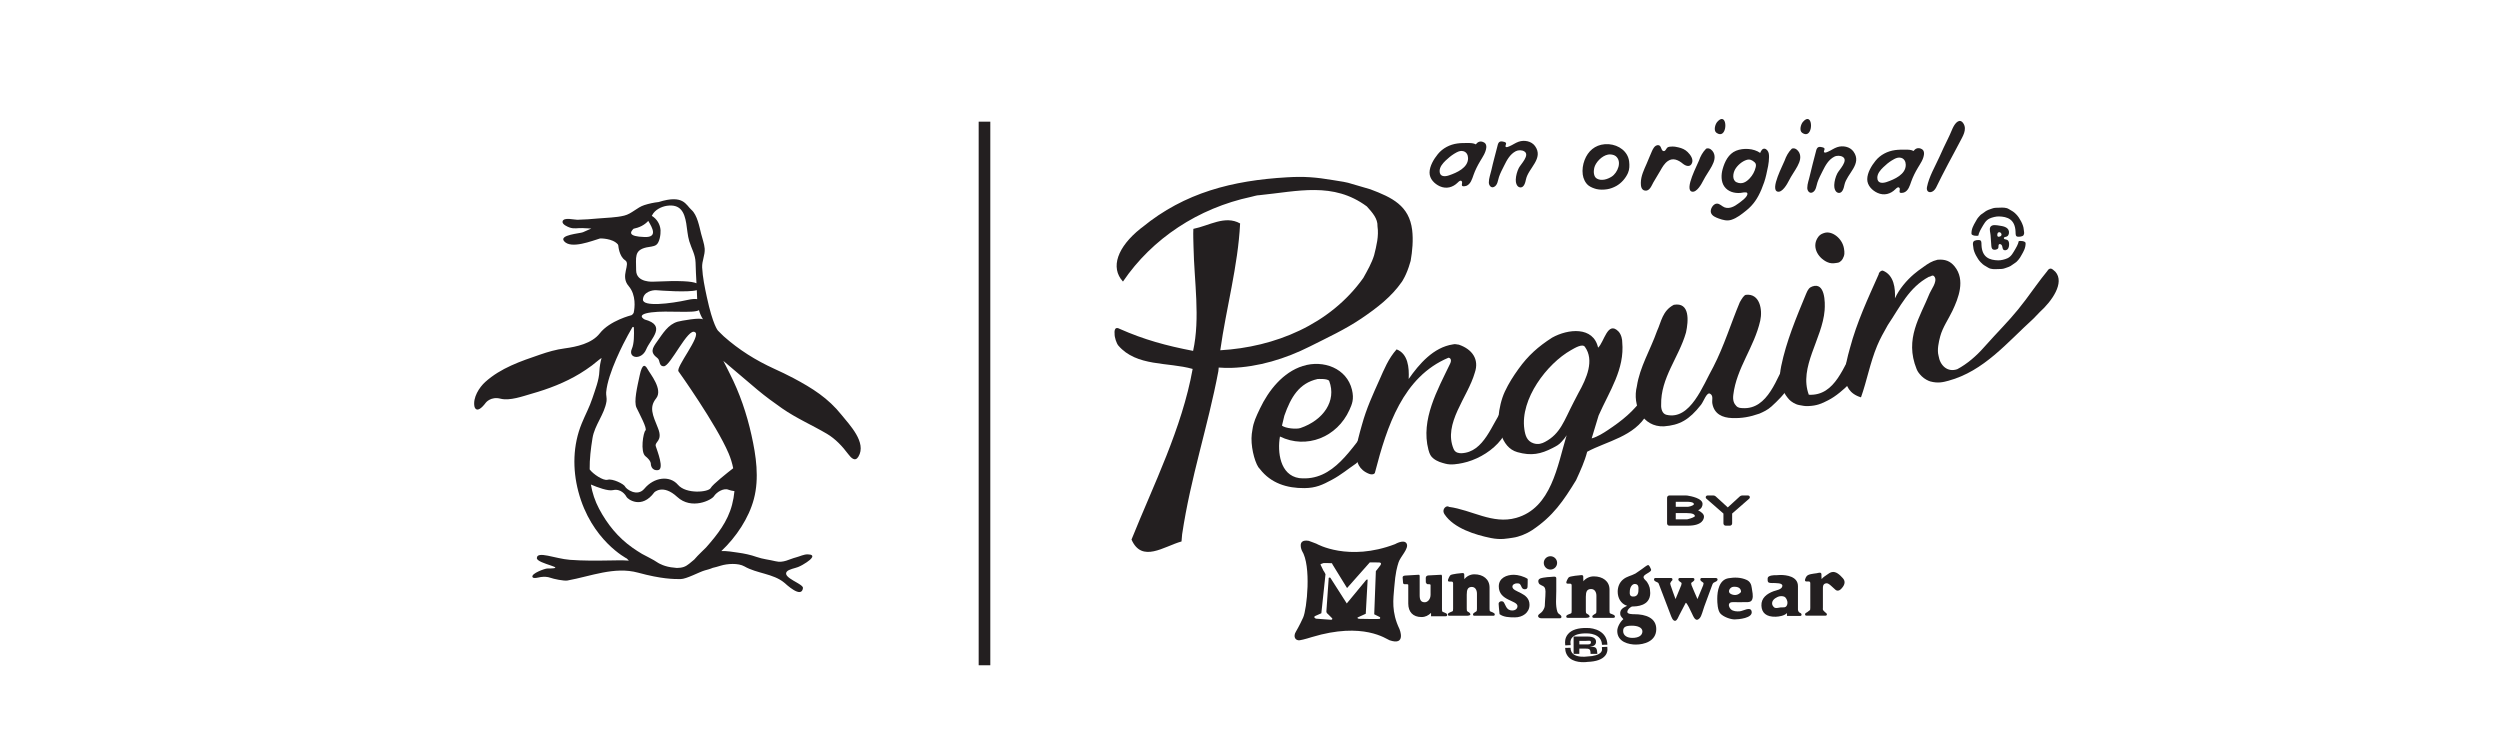 <?xml version="1.0" encoding="utf-8"?>
<!-- Generator: Adobe Illustrator 16.0.3, SVG Export Plug-In . SVG Version: 6.00 Build 0)  -->
<!DOCTYPE svg PUBLIC "-//W3C//DTD SVG 1.1//EN" "http://www.w3.org/Graphics/SVG/1.1/DTD/svg11.dtd">
<svg version="1.1" id="Layer_1" xmlns="http://www.w3.org/2000/svg" xmlns:xlink="http://www.w3.org/1999/xlink" x="0px" y="0px"
	 width="192px" height="58px" viewBox="0 0 192 58" enable-background="new 0 0 192 58" xml:space="preserve">
<g>
	<g>
		<g>
			<g>
				<path fill="#231F20" d="M130.414,39.188c0.274-0.122,0.342-0.322,0.342-0.489c0-0.427-0.885-0.596-1.156-0.638
					c-0.034-0.006-0.085-0.009-0.119-0.009h-1.275c-0.097,0-0.175,0.078-0.175,0.175v1.97c0,0.097,0.078,0.175,0.175,0.175h1.426
					c1.146,0,1.234-0.537,1.234-0.701C130.865,39.467,130.626,39.299,130.414,39.188z M128.698,39.406h0.856
					c0.404,0,0.61,0.082,0.616,0.24c-0.037,0.064-0.304,0.174-0.569,0.233c-0.019,0.004-0.054,0.008-0.072,0.008h-0.831V39.406z
					 M129.597,38.923h-0.898v-0.387h0.809c0.581,0,0.581,0.133,0.581,0.196c0,0.051-0.194,0.147-0.412,0.185
					C129.656,38.921,129.618,38.923,129.597,38.923z"/>
				<path fill="#231F20" d="M134.332,38.303c0.06-0.052,0.063-0.116,0.047-0.161c-0.017-0.044-0.062-0.09-0.141-0.09h-0.44
					c-0.059,0-0.127,0.026-0.172,0.065c0,0.001-0.738,0.675-0.932,0.852c-0.191-0.176-0.933-0.851-0.933-0.851
					c-0.044-0.04-0.111-0.066-0.17-0.066h-0.442c-0.077,0-0.124,0.046-0.14,0.09c-0.017,0.045-0.013,0.109,0.047,0.161l1.304,1.137
					l0,0v0.757c0,0.097,0.078,0.175,0.175,0.175h0.319c0.096,0,0.175-0.078,0.175-0.175v-0.757l0,0
					C133.083,39.394,134.332,38.303,134.332,38.303z"/>
			</g>
			<g>
				<path fill="#231F20" d="M121.293,49.217h0.507c0.202,0,0.384-0.066,0.384,0.113c0,0.178-0.179,0.162-0.4,0.162h-0.49V49.217z
					 M120.854,50.215h0.439v-0.404h0.399c0.37,0,0.444,0.029,0.461,0.32c0.005,0.086-0.014,0.042,0.008,0.084h0.525
					c-0.024-0.058-0.014,0.017-0.021-0.106c-0.03-0.435-0.157-0.426-0.555-0.441v-0.004c0.26-0.016,0.466-0.122,0.466-0.381
					c0-0.293-0.278-0.397-0.65-0.397h-1.073V50.215z"/>
				<g>
					<path fill="#231F20" d="M120.21,49.565l0.414-0.02l-0.006-0.13l-0.001-0.016l-0.002-0.016c-0.002-0.008-0.039-0.229,0.127-0.42
						c0.189-0.221,0.582-0.331,1.135-0.319c0.055-0.001,1.135-0.01,1.155,0.877l0.415-0.008c-0.024-1.043-1.037-1.296-1.571-1.284
						c-0.688-0.015-1.182,0.144-1.457,0.473c-0.257,0.308-0.227,0.655-0.215,0.741L120.21,49.565z"/>
					<path fill="#231F20" d="M123.446,49.795l-0.006-0.12l-0.414,0.02l0.006,0.132l0.001,0.017l0.004,0.017
						c-0.001,0,0.016,0.112-0.08,0.23c-0.156,0.191-0.527,0.307-1.048,0.327h-0.012l-0.013,0.002
						c-0.194,0.031-0.764,0.056-1.061-0.19c-0.134-0.112-0.202-0.271-0.206-0.481l-0.415,0.009c0.008,0.335,0.128,0.601,0.356,0.791
						c0.503,0.418,1.355,0.288,1.392,0.282l-0.024,0.002c0.671-0.025,1.131-0.192,1.365-0.495
						C123.472,50.103,123.458,49.87,123.446,49.795z"/>
				</g>
			</g>
			<g>
				<path fill="#231F20" d="M107.076,45.134c0.094-1.202,0.226-1.598,0.333-1.945c0.132-0.431,0.813-1.065,0.623-1.438
					c-0.193-0.37-0.888,0.037-0.888,0.037c-3.589,1.373-6.023-0.02-6.023-0.02c0.037,0.006-0.61-0.232-0.61-0.232
					c-0.94-0.158-0.526,0.754-0.526,0.754c0.742,1.162,0.382,4.509,0.096,5.139s-0.548,1.068-0.548,1.068
					c-0.244,0.387-0.058,0.717,0.285,0.674c0.277-0.035,0.932-0.244,0.932-0.244c3.96-1.198,5.725,0.16,5.966,0.244
					c1.305,0.449,0.766-0.855,0.766-0.855C106.845,46.996,107.007,46.014,107.076,45.134z M106.014,43.415
					c-0.028,0.05-0.348,0.447-0.348,0.447l-0.125,3.315l0.444,0.222c0,0,0.058,0.116-0.059,0.135
					c-0.115,0.02-1.563-0.009-1.563-0.009s-0.214-0.059-0.048-0.126l0.576-0.263l0.143-2.598c0,0-0.01-0.087-0.116,0.009
					l-1.486,1.798l-1.265-1.98c0,0-0.146-0.049-0.125,0.077l-0.176,2.521c0,0,0,0.126,0.117,0.194l0.328,0.328
					c0,0,0.058,0.087-0.068,0.115l-1.178-0.086c0,0-0.242-0.106-0.059-0.204l0.474-0.212l0.319-2.995c0,0-0.097-0.213-0.155-0.271
					l-0.224-0.461c0,0-0.086-0.031,0.233-0.129c0,0,0.407-0.006,0.641,0.014c0.009,0.002,0.047,0.113,0.058,0.115l1.103,1.792
					l1.745-1.969c0,0,0.574-0.009,0.728,0.005C106.143,43.22,106.043,43.367,106.014,43.415z"/>
				<path fill="#231F20" d="M110.99,47.068l-0.179-0.074c-0.067-0.024-0.067-0.092-0.067-0.222v-2.527
					c0-0.049-0.018-0.075-0.041-0.091l0.003-0.014l-0.027,0.001c-0.001,0-0.001-0.001-0.003-0.001c0,0-0.006,0.002-0.008,0.002
					l-0.965,0.05c-0.225,0.016-0.204,0.214-0.204,0.214l0.005,0.345h0.022c0.011,0.064,0.066,0.117,0.133,0.117h0.117
					c0.055,0,0.092,0.019,0.092,0.074v0.732c0,0.339-0.215,0.579-0.449,0.579c-0.278,0-0.388-0.165-0.388-0.529v-1.479
					c0-0.067-0.025-0.104-0.074-0.104l-1.041,0.063c-0.224,0.016-0.192,0.16-0.192,0.16l0.031,0.388c0,0.073,0.056,0.117,0.13,0.117
					h0.19c0.056,0,0.08,0.012,0.08,0.074v1.411c0,0.641,0.364,1.035,1.011,1.035c0.309,0,0.524-0.117,0.739-0.32v0.259h1.128
					c0.087,0,0.111-0.043,0.111-0.111C111.145,47.161,111.096,47.111,110.99,47.068z"/>
				<path fill="#231F20" d="M114.645,47.033l-0.179-0.073c-0.068-0.025-0.068-0.093-0.068-0.222v-1.616
					c0-0.64-0.495-1.016-1.167-1.016c-0.332,0-0.616,0.172-0.764,0.376c-0.012,0-0.012-0.352-0.012-0.352
					c0-0.175-0.198-0.109-0.322-0.101c-0.179,0.014-0.356,0.039-0.532,0.076c-0.148,0.03-0.229,0.046-0.289,0.182
					c-0.039,0.084-0.218,0.379-0.01,0.379c0.001,0,0.173,0,0.173,0c0.079,0,0.123,0.043,0.123,0.129v1.942
					c0,0.129,0,0.196-0.068,0.222l-0.178,0.073c-0.092,0.038-0.155,0.093-0.155,0.148c0,0.068,0.026,0.111,0.111,0.111h1.355
					c0.087,0,0.261-0.027,0.261-0.095c0-0.056-0.031-0.116-0.105-0.165l-0.117-0.073c-0.05-0.031-0.056-0.093-0.056-0.222v-1.066
					c0-0.395,0.086-0.571,0.351-0.592c0.289-0.022,0.433,0.223,0.433,0.518v1.141c0,0.129-0.007,0.19-0.056,0.222l-0.118,0.073
					c-0.073,0.049-0.129,0.093-0.129,0.148c0,0.068,0.025,0.111,0.111,0.111h1.449c0.087,0,0.111-0.043,0.111-0.111
					C114.798,47.126,114.736,47.071,114.645,47.033z"/>
				<path fill="#231F20" d="M123.869,47.193l-0.186-0.074c-0.072-0.024-0.072-0.093-0.072-0.222v-1.615
					c0-0.641-0.513-1.017-1.21-1.017c-0.347,0-0.641,0.172-0.795,0.376c-0.012,0-0.012-0.351-0.012-0.351
					c0-0.176-0.205-0.11-0.334-0.101c-0.186,0.013-0.371,0.039-0.554,0.075c-0.155,0.031-0.237,0.047-0.301,0.183
					c-0.039,0.084-0.226,0.378-0.009,0.378h0.179c0.083,0,0.128,0.043,0.128,0.129v1.942c0,0.129,0,0.197-0.07,0.222l-0.187,0.074
					c-0.095,0.037-0.159,0.093-0.159,0.147c0,0.068,0.025,0.111,0.114,0.111h1.41c0.089,0,0.27-0.026,0.27-0.094
					c0-0.056-0.033-0.116-0.11-0.165l-0.122-0.074c-0.051-0.03-0.057-0.093-0.057-0.222v-1.065c0-0.395,0.089-0.571,0.364-0.592
					c0.3-0.023,0.448,0.221,0.448,0.518v1.14c0,0.129-0.006,0.191-0.059,0.222l-0.121,0.074c-0.076,0.049-0.135,0.093-0.135,0.147
					c0,0.068,0.026,0.111,0.116,0.111h1.506c0.091,0,0.115-0.043,0.115-0.111C124.028,47.286,123.964,47.23,123.869,47.193z"/>
				<path fill="#231F20" d="M116.152,45.055c0-0.16,0.183-0.253,0.346-0.253c0.143,0,0.221,0.003,0.292,0.14l0.084,0.173
					c0.051,0.105,0.14,0.14,0.244,0.14c0.145,0,0.197-0.103,0.197-0.183c0-0.043,0.024-0.488,0.012-0.611
					c-0.279-0.191-0.753-0.319-1.066-0.319c-0.548,0-1.147,0.24-1.154,0.882c-0.01,1.13,1.435,1.065,1.435,1.528
					c0,0.209-0.176,0.333-0.404,0.333c-0.17,0-0.352-0.062-0.476-0.303l-0.137-0.271c-0.046-0.099-0.111-0.135-0.215-0.135
					c-0.117,0-0.215,0.093-0.215,0.185c0,0.074,0.007,0.185,0.025,0.333l0.047,0.472c0.312,0.229,0.719,0.248,1.182,0.248
					c0.579,0,1.118-0.351,1.118-0.966C117.467,45.472,116.152,45.504,116.152,45.055z"/>
				<circle fill="#231F20" cx="119.074" cy="43.23" r="0.512"/>
				<path fill="#231F20" d="M119.61,46.993c-0.166-0.496-0.088-1.09-0.088-1.604c0-0.326,0-0.651,0-0.978
					c0-0.183-0.244-0.112-0.372-0.107c-0.213,0.009-0.427,0.025-0.636,0.063c-0.241,0.042-0.447,0.115-0.348,0.394
					c0.07,0.192,0.329,0.188,0.443,0.337c0.13,0.175,0.074,0.485,0.074,0.685c0,0.195-0.041,0.424-0.037,0.619
					c0.003,0.196-0.03,0.288-0.131,0.461c-0.079,0.135-0.181,0.211-0.302,0.302c-0.183,0.136-0.053,0.316,0.143,0.316
					c0,0,1.453,0,1.455,0c0.122,0,0.135-0.124,0.073-0.202C119.796,47.166,119.662,47.149,119.61,46.993z"/>
				<path fill="#231F20" d="M125.513,47.171c-0.141,0-0.534-0.002-0.534-0.173c0-0.189,0.266-0.422,0.401-0.422
					c0.268,0,1.348-0.016,1.358-1.026c0.002-0.158-0.043-0.414-0.043-0.414c-0.044-0.158-0.112-0.31-0.206-0.444
					c-0.07-0.1-0.218-0.198-0.256-0.313c-0.1-0.292,0.687-0.413,0.559-0.673c-0.036-0.074-0.121-0.3-0.209-0.308
					c-0.094-0.009-0.39,0.246-0.465,0.292c-0.133,0.079-0.379,0.282-0.515,0.356c-0.348,0.192-0.647,0.204-0.956,0.463
					c-0.277,0.232-0.408,0.572-0.408,0.933c0,0.465,0.226,0.925,0.723,1.086c-0.16,0.088-0.577,0.212-0.529,0.633
					c0.024,0.213,0.18,0.289,0.24,0.39c-0.233,0.196-0.468,0.594-0.468,0.906c0,0.851,0.895,1.046,1.425,1.046
					c0.604,0,1.571-0.232,1.571-1.191C127.201,47.461,126.401,47.171,125.513,47.171z M125.171,45.36
					c0.029-0.331,0.222-0.526,0.403-0.51c0.23,0.021,0.29,0.16,0.254,0.569c-0.031,0.351-0.262,0.409-0.433,0.395
					C125.173,45.795,125.146,45.648,125.171,45.36z M125.366,48.99c-0.376,0-0.709-0.16-0.709-0.53c0-0.313,0.198-0.407,0.678-0.407
					c0.426,0,0.802,0.138,0.802,0.437C126.137,48.794,125.86,48.99,125.366,48.99z"/>
				<path fill="#231F20" d="M131.738,44.389h-1.033c-0.083,0-0.121,0.045-0.121,0.109s0.033,0.116,0.101,0.161l0.11,0.078
					c0.021,0.019,0.039,0.038,0.039,0.064c0,0.032-0.011,0.09-0.028,0.142l-0.441,1.067c-0.011,0-0.457-1.067-0.457-1.067
					c-0.017-0.052-0.028-0.109-0.028-0.142c0-0.026,0.018-0.046,0.039-0.064l0.11-0.078c0.067-0.045,0.101-0.097,0.101-0.161
					s-0.04-0.109-0.123-0.109h-0.988c-0.083,0-0.122,0.045-0.122,0.109s0.033,0.116,0.101,0.161l0.111,0.078
					c0.021,0.019,0.037,0.038,0.037,0.064c0,0.032-0.009,0.09-0.026,0.142l-0.44,1.067c-0.012,0-0.382-1.073-0.382-1.073
					c-0.017-0.051-0.028-0.109-0.028-0.141c0-0.027,0.018-0.046,0.039-0.065l0.034-0.072c0.066-0.045,0.101-0.097,0.101-0.161
					s-0.039-0.109-0.123-0.109h-1.154c-0.078,0-0.139,0.02-0.139,0.109c0,0.059,0.028,0.116,0.122,0.161l0.161,0.078
					c0.05,0.025,0.088,0.083,0.139,0.252c0.172,0.448,0.343,0.897,0.515,1.348c0.111,0.292,0.223,0.584,0.334,0.877
					c0.061,0.156,0.171,0.494,0.359,0.465c0.145-0.021,0.243-0.309,0.311-0.438c0.165-0.312,0.328-0.625,0.49-0.938
					c0.079-0.078,0.4,0.657,0.463,0.777c0.13,0.248,0.291,0.78,0.634,0.369c0.13-0.156,0.227-0.582,0.33-0.863
					c0.197-0.532,0.393-1.064,0.589-1.597c0.056-0.169,0.095-0.221,0.162-0.252l0.155-0.078c0.088-0.045,0.116-0.103,0.116-0.161
					C131.905,44.408,131.816,44.389,131.738,44.389z"/>
				<path fill="#231F20" d="M134.138,44.535c-0.435-0.197-0.924-0.207-1.393-0.127c-0.718,0.121-0.86,0.977-0.86,1.578
					c0,0.313,0.025,0.895,0.242,1.135c0.226,0.251,0.766,0.45,1.091,0.45c0.255,0,1.455-0.086,1.302-0.638
					c-0.103-0.365-0.638-0.005-0.916,0.017c-0.22,0.017-0.5,0.001-0.663-0.149c-0.097-0.089-0.201-0.263-0.151-0.407
					c0.059-0.172,0.287-0.152,0.429-0.149c0.266,0.003,0.471,0.008,0.736,0c0.195-0.006,0.408,0.031,0.54-0.096
					c0.03-0.029,0.056-0.067,0.075-0.117c0.103-0.254-0.004-0.618-0.035-0.882C134.504,44.877,134.398,44.653,134.138,44.535z
					 M133.476,45.645c0,0-0.215,0.128-0.535-0.021c-0.321-0.149-0.086-0.535,0.171-0.557c0.324-0.027,0.599,0.072,0.599,0.386
					C133.71,45.496,133.522,45.638,133.476,45.645z"/>
				<path fill="#231F20" d="M141.531,44.406c-0.206-0.229-0.52-0.555-0.858-0.466c-0.128,0.033-0.236,0.109-0.343,0.186
					c-0.162,0.115-0.299,0.19-0.431,0.347c-0.012,0-0.012-0.351-0.012-0.351c0-0.215-0.224-0.125-0.352-0.1
					c-0.153,0.028-0.313,0.033-0.463,0.071c-0.137,0.035-0.271,0.071-0.347,0.193c-0.051,0.082-0.205,0.371,0.009,0.371
					c0.001,0,0.172,0,0.172,0c0.08,0,0.124,0.043,0.124,0.13v1.877c0,0.129,0,0.197-0.068,0.222l-0.18,0.139
					c-0.092,0.036-0.153,0.092-0.153,0.147c0,0.067,0.024,0.11,0.111,0.11h1.454c0.087,0,0.111-0.043,0.111-0.11
					c0-0.056-0.076-0.101-0.161-0.176l-0.103-0.104c-0.067-0.076-0.042-0.116-0.042-0.245v-1.454c0-0.168,0.01-0.305,0.161-0.37
					c0.182-0.079,0.303,0.029,0.441,0.143c0.129,0.104,0.237,0.226,0.366,0.331c0.205,0.168,0.417-0.021,0.55-0.205
					C141.689,44.861,141.729,44.627,141.531,44.406z"/>
				<path fill="#231F20" d="M138.205,47.045c0,0-0.137-0.061-0.122-0.308v-1.721c0-0.752-0.886-0.858-1.343-0.858
					c-0.073,0-0.172,0.004-0.277,0.015c-0.215-0.011-0.682,0.013-0.706,0.228c-0.01,0.077-0.013,0.264,0.05,0.319
					c0.072,0.063,0.277,0.057,0.368,0.059l0.002-0.006c0.204,0.021,0.737-0.024,0.708,0.235c-0.03,0.271-0.479,0.325-0.673,0.398
					c-0.509,0.19-0.96,0.513-0.935,1.11c0.022,0.542,0.362,0.871,1.103,0.849c0.254-0.007,0.679-0.079,0.858-0.283v0.223h1.01
					c0.087,0,0.11-0.043,0.11-0.111C138.358,47.138,138.31,47.089,138.205,47.045z M137.229,46.5c-0.101,0.204-0.305,0.13-0.48,0.15
					c-0.13,0.015-0.313,0.073-0.439,0.03c-0.069-0.025-0.178-0.155-0.199-0.242c-0.073-0.283,0.159-0.478,0.394-0.586
					c0.071-0.032,0.142-0.054,0.199-0.062c0.129-0.015,0.319-0.005,0.409,0.089C137.246,46.019,137.337,46.285,137.229,46.5z"/>
			</g>
		</g>
	</g>
	<g>
		<g>
			<path fill="#231F20" d="M102.401,13.836c0.491,0.07,1.122,0.175,1.403,0.281c0.138,0.051,1.3,0.369,1.439,0.421
				c1.684,0.632,2.982,1.263,3.211,3.127c0.092,0.753,0.017,1.628-0.117,2.373l-0.041,0.132c-0.264,0.947-0.633,1.473-0.633,1.473
				c-0.8,1.15-1.885,1.989-3.114,2.821c-1.231,0.833-2.646,1.488-3.951,2.145c-1.882,0.948-3.961,1.58-6.041,1.645
				c-0.409,0.013-0.515-0.005-0.96-0.026l-0.026,0.276c-0.806,4.273-2.118,8.102-2.783,12.531l-0.047,0.55
				c-1.359,0.378-3.041,1.678-3.841-0.147c1.697-4.227,3.875-8.533,4.696-13.104c-1.907-0.54-4.303-0.163-5.707-1.794
				c-0.136-0.16-0.305-0.633-0.288-0.931c0,0-0.081-0.613,0.394-0.35c1.893,0.837,3.577,1.292,5.636,1.689
				c0.557-2.549,0.083-5.313,0.031-7.997c-0.009-0.445-0.034-0.928-0.012-1.374c1.202-0.237,2.431-1.068,3.591-0.415
				c-0.162,3.263-1.067,6.493-1.524,9.739c4.178-0.24,8.428-1.962,10.985-5.554c0.325-0.583,0.653-1.16,0.83-1.743
				c0.184-0.734,0.37-1.471,0.26-2.222c0.027-0.591-0.396-1.06-0.818-1.528c-2.585-1.911-5.286-1.159-8.276-0.861
				c-0.148-0.008-0.438,0.088-0.611,0.125c-4.052,0.866-7.597,3.195-9.843,6.506c-1.003-1.085-0.406-2.665,1.348-4.069l0.141-0.105
				c3.254-2.664,6.929-3.59,11.106-3.832C100.18,13.538,101.036,13.608,102.401,13.836"/>
			<path fill="#231F20" d="M98.638,31.926c0.5-1.422,1.132-2.5,2.553-2.817c0,0,0.815-0.052,0.895,0.159
				c0.572,1.523-0.447,3-2.211,3.605c-0.313,0.107-1.157,0.026-1.42-0.185L98.638,31.926z M96.4,35.688 M96.769,36.031
				c0.839,1.082,2.07,1.47,3.417,1.456c0.874-0.009,1.373-0.245,2.114-0.644c0.705-0.379,1.23-0.829,1.847-1.246
				c0.468-0.422,0.941-0.99,1.269-1.573c0.163-0.29,0.183-0.734,0.198-1.03c0.008-0.15-0.273-0.461-0.273-0.461
				c-1.581,1.855-2.899,4.469-5.562,4.186c-1.478-0.222-1.685-2.017-1.479-3.194l0,0c2.033,0.994,4.391,0.06,5.339-2.047
				c0.192-0.428,0.368-0.815,0.192-1.545c-0.397-1.646-2.193-2.323-3.775-1.825c-1.527,0.48-2.629,1.877-3.287,3.26
				c-0.315,0.663-0.502,1.06-0.579,1.611l-0.053,0.342c-0.105,0.868,0.185,2.053,0.5,2.554L96.769,36.031z M95.848,36.399"/>
			<path fill="#231F20" d="M111.591,26.448c0.18-0.049,0.297,0.015,0.444,0.021c1.024,0.348,1.582,1.12,1.232,2.145
				c-0.541,1.906-2.455,3.911-1.629,5.869c0.132,0.313,0.43,0.318,0.579,0.326c1.788-0.06,2.342-2.262,3.3-3.555l0.297,0.014
				c0.639,2.117-1.571,3.894-3.485,4.292c-0.375,0.078-0.892,0.169-1.321,0.052c-0.29-0.079-0.633-0.158-0.948-0.422
				c-0.16-0.133-0.263-0.288-0.358-0.652c-0.607-2.321,0.717-4.62,1.669-6.613c0.137-0.288,0.021-0.443-0.129-0.452
				c-3.493,1.464-4.724,5.269-5.638,8.793c-0.009,0.148-0.228,0.214-0.456,0.125c-1.546-0.603-0.921-2.423-0.557-3.744
				c0.362-1.32,0.847-2.345,1.362-3.5c0.344-0.773,0.673-1.604,1.307-2.316c0.873,0.339,0.973,1.384,0.926,2.275
				C108.989,27.954,110.092,26.671,111.591,26.448L111.591,26.448z"/>
			<path fill="#231F20" d="M120.851,30.899c-0.737,1.421-1.004,2.407-2.194,3.038c-0.227,0.12-0.52,0.233-0.896,0.104
				c-0.488-0.168-0.62-0.589-0.69-1.074c-0.339-2.335,1.755-5.042,3.572-6.071c0.291-0.165,0.885-0.529,1.077-0.26
				c0.737,1.027,0.152,2.394-0.5,3.553L120.851,30.899z M126.501,31.796c0.315-0.429,0.337-0.875,0.358-1.321
				c0.01-0.147-0.28-0.311-0.592-0.03c-0.803,1.151-1.68,1.85-2.785,2.586c-0.351,0.234-0.787,0.511-1.242,0.639
				c0.178-0.588,0.356-1.174,0.533-1.759c0.837-1.894,2.01-3.55,1.814-5.643c0.006-0.148-0.053-0.579-0.303-0.827
				c-0.826-0.818-1.084,0.838-1.551,1.26c-0.367-1.653-2.309-1.454-3.533-0.769c-1.073,0.69-1.846,1.376-2.588,2.414
				c-0.395,0.553-0.736,1.079-1.037,1.721c-0.281,0.601-0.437,1.332-0.489,1.938c-0.039,0.445,0.026,0.868,0.18,1.32
				c0.237,0.702,0.63,1.219,1.268,1.399c1.079,0.307,1.807,0.143,2.695-0.313c0.331-0.17,0.489-0.248,0.7-0.485
				c0.139-0.157,0.264-0.29,0.389-0.502c-0.709,2.344-1.168,5.595-3.884,6.352c-1.811,0.507-3.391-0.614-5.164-0.85
				c-0.14-0.155-0.605,0.158-0.325,0.578c0.708,1.065,2.361,1.577,3.563,1.817c0.789,0.158,1.29,0.026,1.685-0.026
				c0.471-0.063,1.079-0.315,1.474-0.579c1.609-1.072,2.402-2.248,3.374-3.837c0.334-0.728,0.666-1.452,0.854-2.186
				C123.421,33.875,125.52,33.534,126.501,31.796L126.501,31.796z"/>
			<path fill="#231F20" d="M127.79,32.743c-1.64,0.068-2.449-1.608-2.078-3.079c0.222-1.478,1.03-2.776,1.546-4.236
				c0.335-0.726,0.41-1.557,1.292-2.019c1.249-0.223,1.127,1.244,0.935,2.126c-0.539,1.908-1.957,3.475-1.909,5.56
				c-0.015,0.297,0.084,0.687,0.407,0.762c1.844,0.436,2.789-2.239,3.604-3.688c0.821-1.596,1.356-3.354,2.029-4.956
				c0.163-0.289,0.327-0.555,0.478-0.572c1.049-0.113,1.286,1.124,1.092,1.988c-0.463,2.05-1.82,3.626-2.069,5.698
				c-0.053,0.438,0.057,0.674,0.237,0.859c0.146,0.151,0.328,0.148,0.474,0.158c1.969,0.125,2.627-2.34,3.441-3.786
				c0.148,0.006,0.289,0.161,0.289,0.161c0.678,1.373-0.576,2.649-1.509,3.498c-0.313,0.28-0.616,0.412-0.922,0.548
				c-0.755,0.261-1.343,0.367-2.099,0.342c-0.754-0.025-1.373-0.313-1.518-1.105c-0.053-0.289,0.105-0.604-0.175-0.765
				c-0.258-0.146-0.489,0.583-0.693,0.844C129.72,32.26,128.983,32.653,127.79,32.743L127.79,32.743z"/>
			<path fill="#231F20" d="M141.406,20.029c-0.146,0.105-0.114,0.124-0.316,0.158c-0.327,0.055-0.526,0.052-0.776-0.065
				c-0.724-0.341-1.224-1.225-0.646-1.963c0.13-0.167,0.318-0.233,0.46-0.275c0.568-0.17,1.358,0.41,1.489,1.198
				c0.053,0.316,0.062,0.515-0.102,0.804L141.406,20.029z M136.794,28.128c0.393-1.911,1.14-3.689,1.911-5.556
				c0.147-0.358,0.253-0.49,0.475-0.571c0.987-0.359,0.999,1.22,0.951,1.831c-0.173,2.198-2.001,4.365-1.214,6.485
				c2.077,0.103,2.639-2.25,3.604-3.688c0.155-0.142,0.438,0.17,0.429,0.317c0.229,1.349-0.582,2.326-1.644,3.189
				c-0.322,0.263-0.606,0.451-0.901,0.604c-0.506,0.264-0.868,0.421-1.526,0.447c-0.275,0.012-0.421-0.026-0.71-0.079
				c-0.291-0.052-0.618-0.265-0.758-0.42C136.707,29.912,136.601,29.012,136.794,28.128L136.794,28.128z"/>
			<path fill="#231F20" d="M157.855,20.872c0.736,0.842-0.274,2.262-1.211,3.105c-0.154,0.141-0.325,0.359-0.481,0.499
				c-2.023,1.837-3.8,4.025-6.52,4.765c-0.415,0.114-0.815,0.211-1.396,0.053c-0.143-0.039-0.447-0.185-0.657-0.395
				c-0.201-0.202-0.313-0.352-0.394-0.552c-0.948-2.343,0.278-4.016,0.999-5.817c0.105-0.264,0.605-0.895,0.39-1.252
				c-0.15-0.25-0.294-0.014-0.445-0.021c-1.527,0.815-2.192,2.269-3.159,3.71c-0.325,0.579-0.591,1.044-0.82,1.596
				c-0.545,1.31-0.781,2.678-1.238,3.953c-1.758-0.532-1.215-2.44-0.854-3.758c0.548-2.055,1.377-3.802,2.215-5.693
				c0.008-0.149,0.163-0.289,0.313-0.283c0.875,0.341,0.971,1.389,0.935,2.129c0.336-0.727,0.901-1.382,1.454-1.855
				c0.278-0.239,0.369-0.29,0.747-0.564c0.34-0.247,0.621-0.436,1.069-0.544l0,0c0.578-0.05,0.977,0.099,1.313,0.514
				c0.846,1.042,0.293,2.437-0.17,3.412c-0.284,0.601-0.748,1.262-0.933,1.946c-0.119,0.443-0.256,1.046-0.132,1.5
				c0.113,0.747,0.683,1.296,1.438,1.034c0.766-0.407,1.482-1.032,2.037-1.666c0.185-0.21,0.599-0.663,0.79-0.869
				c1.01-1.084,1.6-1.695,2.421-2.79c0.553-0.737,1.079-1.5,1.67-2.218c0,0,0.173-0.335,0.436-0.099L157.855,20.872z"/>
		</g>
		<path fill="#231F20" d="M154.064,18.183c0.167-0.031,0.253-0.217,0.222-0.413c-0.062-0.359-0.515-0.407-0.745-0.443
			c-0.182-0.026-0.523-0.106-0.666,0.084c-0.01,0.014-0.018,0.027-0.025,0.042c-0.08,0.167,0.015,0.433,0.025,0.608
			c0.016,0.234,0.034,0.469,0.05,0.703c0.015,0.158,0.003,0.333,0.149,0.4c0.094,0.046,0.326,0.016,0.389-0.109
			c0.042-0.081-0.006-0.217,0.054-0.285c0.053-0.058,0.151-0.012,0.198,0.035c0.087,0.09,0.053,0.26,0.131,0.354
			c0.082,0.101,0.243,0.067,0.33-0.01c0.104-0.096,0.129-0.287,0.122-0.434c-0.008-0.194-0.085-0.297-0.243-0.323
			c-0.047-0.006-0.152-0.015-0.159-0.09C153.887,18.209,154.018,18.192,154.064,18.183z M153.435,18.167
			c-0.059-0.034-0.047-0.173-0.023-0.241c0.012-0.036,0.035-0.065,0.076-0.083c0.085-0.036,0.192,0.018,0.223,0.125
			C153.761,18.132,153.534,18.221,153.435,18.167z"/>
		<path fill="#231F20" d="M132.256,9.139c-0.097-0.012-0.222,0.051-0.374,0.225c-0.152,0.171-0.306,0.667-0.05,0.841
			C132.563,10.704,132.695,9.183,132.256,9.139z M141.094,11.303c-0.251,0.083-0.464,0.249-0.708,0.35
			c-0.059,0.022-0.21,0.098-0.271,0.056c-0.114-0.079,0.073-0.22-0.012-0.33c-0.044-0.055-0.195-0.08-0.26-0.092
			c-0.146-0.024-0.229,0.018-0.283,0.092c-0.064,0.086-0.086,0.216-0.119,0.341c-0.145,0.585-0.314,1.167-0.444,1.759
			c-0.066,0.323-0.198,0.622-0.198,0.958c0,0.214,0.169,0.448,0.394,0.343c0.285-0.135,0.3-0.508,0.387-0.771
			c0.103-0.307,0.256-0.588,0.398-0.875c0.213-0.429,0.452-0.872,0.895-1.099c0.189-0.1,0.472-0.097,0.651,0.014
			c0.457,0.278-0.285,0.998-0.421,1.274c-0.134,0.268-0.22,0.583-0.233,0.885c-0.01,0.213,0.059,0.546,0.303,0.6
			c0.331,0.075,0.434-0.39,0.482-0.618c0.184-0.856,1.381-1.595,0.693-2.55C142.073,11.258,141.529,11.156,141.094,11.303z
			 M123.573,11.076c-0.111-0.007-0.224-0.007-0.331,0c-0.754,0.062-1.285,0.53-1.547,1.22c-0.132,0.345-0.19,0.741-0.14,1.11
			c0.043,0.313,0.194,0.649,0.446,0.844c0.162,0.125,0.4,0.215,0.598,0.268c0.254,0.064,0.576,0.057,0.83,0.016
			c0.238-0.036,0.495-0.134,0.704-0.251c0.385-0.216,0.716-0.591,0.895-0.997c0.124-0.283,0.124-0.584,0.089-0.885
			C125.025,11.622,124.314,11.136,123.573,11.076z M123.775,13.566c-0.318,0.203-0.772,0.351-1.128,0.155
			c-0.269-0.147-0.271-0.56-0.21-0.821c0.096-0.423,0.575-0.934,1.058-1.028c0.167-0.037,0.446,0.002,0.584,0.112
			C124.605,12.396,124.234,13.276,123.775,13.566z M116.635,10.883c-0.249,0.084-0.463,0.249-0.706,0.349
			c-0.06,0.024-0.209,0.098-0.272,0.058c-0.112-0.081,0.074-0.222-0.012-0.33c-0.042-0.057-0.195-0.083-0.261-0.093
			c-0.145-0.025-0.229,0.018-0.284,0.091c-0.062,0.086-0.085,0.217-0.116,0.34c-0.146,0.587-0.315,1.169-0.443,1.76
			c-0.07,0.323-0.198,0.621-0.198,0.958c0,0.215,0.169,0.448,0.392,0.343c0.286-0.135,0.3-0.508,0.388-0.771
			c0.103-0.307,0.257-0.587,0.399-0.874c0.211-0.43,0.451-0.874,0.894-1.103c0.189-0.097,0.47-0.095,0.652,0.017
			c0.455,0.279-0.285,0.997-0.422,1.272c-0.133,0.269-0.22,0.584-0.234,0.886c-0.01,0.212,0.057,0.547,0.303,0.601
			c0.332,0.074,0.436-0.392,0.482-0.62c0.184-0.856,1.379-1.597,0.694-2.55C117.613,10.838,117.072,10.734,116.635,10.883z
			 M113.344,11.087c-0.176-0.098-0.395-0.104-0.622-0.104c-0.269,0-0.532-0.002-0.799,0.036c-0.582,0.08-1.125,0.361-1.496,0.817
			c-0.306,0.375-0.635,0.917-0.638,1.416c-0.006,0.489,0.385,0.873,0.795,1.057c0.489,0.218,0.99,0.09,1.37-0.288
			c0.067-0.069,0.208-0.21,0.301-0.108c0.088,0.096-0.022,0.259,0.032,0.349c0.002,0.008,0.007,0.012,0.012,0.018
			c0.049,0.051,0.247,0.021,0.309-0.002c0.34-0.132,0.449-0.53,0.559-0.841c0.131-0.371,0.309-0.722,0.509-1.058
			c0.195-0.33,0.431-0.656,0.472-1.048c0.014-0.136-0.021-0.301-0.151-0.377C113.67,10.758,113.454,10.938,113.344,11.087z
			 M111.283,13.468c-0.313,0.11-0.72,0.123-0.72-0.328c0-0.323,0.24-0.593,0.457-0.806c0.201-0.194,0.42-0.374,0.658-0.523
			c0.058-0.037,0.122-0.076,0.186-0.107c0.166-0.087,0.344-0.146,0.53-0.09c0.242,0.072,0.347,0.289,0.353,0.527
			C112.759,12.886,111.869,13.269,111.283,13.468z M129.947,12.52c0.119-0.31-0.129-0.638-0.338-0.845
			c-0.198-0.195-0.431-0.292-0.698-0.355c-0.153-0.036-0.313-0.07-0.472-0.065c-0.113,0.002-0.282,0.002-0.379,0.073
			c-0.101,0.079-0.131,0.272-0.279,0.278c-0.21,0.008-0.176-0.418-0.396-0.453c-0.163-0.026-0.282,0.065-0.371,0.191
			c-0.06,0.083-0.107,0.18-0.144,0.263c-0.141,0.314-0.268,0.64-0.405,0.959c-0.204,0.466-0.445,0.95-0.449,1.472
			c-0.002,0.236,0.027,0.554,0.316,0.599c0.365,0.059,0.509-0.389,0.647-0.631c0.179-0.305,0.364-0.602,0.54-0.908
			c0.153-0.271,0.313-0.549,0.572-0.73c0.399-0.279,0.815-0.076,1.153,0.204C129.467,12.756,129.814,12.87,129.947,12.52z
			 M131.598,11.715c-0.09-0.178-0.288-0.356-0.495-0.317c-0.025,0.008-0.058,0.008-0.077,0.026
			c-0.259,0.259-0.434,0.583-0.545,0.911c-0.096,0.275-1.15,2.223-0.542,2.383c0.364,0.091,0.742-0.59,0.864-0.838
			C131.194,13.101,131.93,12.378,131.598,11.715z M138.834,9.139c-0.095-0.012-0.221,0.051-0.372,0.225
			c-0.153,0.171-0.306,0.667-0.05,0.841C139.143,10.704,139.274,9.183,138.834,9.139z M137.682,11.398
			c-0.025,0.008-0.057,0.008-0.075,0.026c-0.26,0.259-0.435,0.583-0.548,0.911c-0.093,0.275-1.148,2.223-0.541,2.383
			c0.363,0.091,0.742-0.59,0.866-0.838c0.388-0.779,1.125-1.501,0.793-2.165C138.086,11.538,137.89,11.359,137.682,11.398z
			 M135.313,11.509c-0.018,0.017-0.149,0.225-0.125,0.241c-0.498-0.363-1.304-0.399-1.86-0.173c-0.582,0.24-0.868,0.835-1.029,1.409
			c-0.119,0.422-0.137,0.966,0.135,1.345c0.28,0.393,0.771,0.525,1.231,0.486c0.098-0.006,0.476-0.111,0.526,0.015
			c0.104,0.253-0.513,0.668-0.678,0.792c-0.297,0.225-0.683,0.441-1.063,0.304c-0.204-0.074-0.366-0.298-0.595-0.29
			c-0.284,0.006-0.539,0.436-0.452,0.701c0.081,0.251,0.366,0.357,0.592,0.442c0.316,0.115,0.649,0.208,0.98,0.099
			c0.425-0.136,0.791-0.433,1.134-0.708c0.563-0.448,0.896-0.97,1.172-1.629c0.151-0.361,0.281-0.729,0.366-1.111
			c0.099-0.438,0.215-0.919,0.215-1.371c0-0.182-0.009-0.359-0.128-0.507C135.622,11.413,135.446,11.356,135.313,11.509z
			 M134.838,12.841c-0.076,0.327-0.238,0.621-0.461,0.857c-0.263,0.283-0.594,0.486-1.007,0.3c-0.357-0.163-0.282-0.694-0.116-0.985
			c0.163-0.291,0.526-0.629,0.902-0.737c0.229-0.066,0.407,0.016,0.605,0.192C134.872,12.568,134.87,12.705,134.838,12.841z
			 M146.959,11.596c-0.173-0.099-0.394-0.103-0.62-0.103c-0.271,0-0.532-0.002-0.801,0.035c-0.582,0.081-1.127,0.36-1.497,0.819
			c-0.305,0.375-0.633,0.918-0.637,1.414c-0.004,0.488,0.385,0.873,0.795,1.056c0.491,0.221,0.991,0.093,1.37-0.287
			c0.068-0.07,0.207-0.21,0.301-0.107c0.088,0.098-0.022,0.257,0.031,0.351c0.005,0.005,0.01,0.01,0.012,0.016
			c0.05,0.051,0.249,0.019,0.31-0.004c0.342-0.13,0.45-0.53,0.559-0.84c0.132-0.37,0.309-0.722,0.511-1.06
			c0.195-0.328,0.432-0.651,0.471-1.043c0.014-0.139-0.021-0.305-0.15-0.381C147.285,11.267,147.069,11.45,146.959,11.596z
			 M144.9,13.977c-0.313,0.108-0.722,0.125-0.722-0.328c0-0.323,0.241-0.594,0.458-0.804c0.2-0.198,0.419-0.377,0.657-0.524
			c0.061-0.039,0.121-0.075,0.188-0.109c0.164-0.086,0.343-0.144,0.531-0.089c0.238,0.07,0.346,0.287,0.35,0.529
			C146.373,13.397,145.482,13.778,144.9,13.977z M150.78,9.468c-0.271-0.399-0.584-0.049-0.745,0.242
			c-0.064,0.116-0.113,0.23-0.143,0.305c-0.183,0.45-0.415,0.883-0.62,1.324c-0.107,0.23-0.213,0.465-0.318,0.699
			c-0.339,0.752-0.803,1.519-0.964,2.336c-0.073,0.373,0.243,0.5,0.518,0.27c0.153-0.131,0.226-0.328,0.314-0.503
			c0.1-0.206,0.203-0.412,0.306-0.614c0.16-0.314,0.323-0.625,0.485-0.935c0.294-0.553,0.598-1.104,0.887-1.663
			C150.716,10.506,151.104,9.945,150.78,9.468z"/>
	</g>
	<path fill="#231F20" d="M151.981,17.925c0.054-0.141,0.119-0.273,0.196-0.402c0.188-0.318,0.322-0.604,0.629-0.743
		c0.2-0.091,0.497-0.164,0.711-0.158c0.639,0.017,1.241,0.206,1.278,1.186c0.006,0.151-0.012,0.337,0.143,0.367
		c0.112,0.021,0.403,0.004,0.474-0.12c0.084-0.141,0.022-0.279,0.01-0.441c-0.016-0.341-0.324-0.893-0.557-1.132
		c-0.256-0.263-0.275-0.229-0.593-0.429c-0.203-0.127-0.499-0.113-0.708-0.103c-0.176,0.008-0.399-0.007-0.566,0.064
		c-0.144,0.065-0.226,0.06-0.433,0.171c-0.125,0.067-0.218,0.168-0.361,0.249c-0.108,0.065-0.16,0.141-0.255,0.245
		c-0.082,0.085-0.151,0.215-0.23,0.354c-0.146,0.255-0.321,0.547-0.31,0.916c0.004,0.156,0.433,0.195,0.53,0.141L151.981,17.925z"/>
	<path fill="#231F20" d="M154.993,18.69c-0.054,0.141-0.119,0.274-0.197,0.403c-0.188,0.318-0.321,0.604-0.628,0.744
		c-0.2,0.091-0.498,0.164-0.711,0.158c-0.639-0.017-1.241-0.206-1.279-1.186c-0.005-0.151,0.014-0.337-0.142-0.367
		c-0.112-0.021-0.403-0.005-0.475,0.12c-0.083,0.141-0.021,0.279-0.009,0.441c0.015,0.34,0.324,0.892,0.557,1.131
		c0.256,0.263,0.274,0.229,0.593,0.429c0.203,0.127,0.499,0.113,0.707,0.102c0.177-0.007,0.4,0.007,0.566-0.064
		c0.145-0.065,0.227-0.059,0.434-0.171c0.125-0.067,0.219-0.167,0.36-0.248c0.109-0.065,0.161-0.141,0.256-0.245
		c0.081-0.085,0.151-0.215,0.23-0.354c0.146-0.255,0.321-0.547,0.31-0.916c-0.005-0.156-0.433-0.195-0.53-0.141L154.993,18.69z"/>
	<path fill="#231F20" d="M112.557,9.414"/>
	<g>
		<path fill="#231F20" d="M64.635,31.869c-1.033-1.294-2.243-2.055-3.705-2.833c-0.484-0.256-0.976-0.49-1.473-0.716
			c-1.424-0.652-2.701-1.45-3.87-2.487c-0.159-0.141-0.301-0.304-0.453-0.447c0,0-0.384-0.411-0.85-2.576
			c-0.16-0.745-0.32-1.505-0.359-2.267c-0.024-0.502,0.23-0.946,0.195-1.449c-0.026-0.358-0.187-0.793-0.274-1.142
			c-0.135-0.539-0.298-1.445-0.74-1.833c-0.438-0.384-0.604-1.207-2.523-0.602c-0.369,0.039-0.744,0.122-1.098,0.234
			c-0.562,0.18-0.965,0.666-1.542,0.808c-0.631,0.156-1.344,0.16-1.99,0.218c-0.536,0.048-1.073,0.092-1.61,0.102
			c-0.243,0.005-1.053-0.22-1.138,0.124c-0.056,0.232,0.397,0.42,0.548,0.473c0.349,0.121,0.633,0.023,0.979,0.042
			c0,0,0.322,0.015,0.681,0.034c-0.215,0.095-0.428,0.19-0.643,0.284c-0.216,0.096-1.871,0.199-1.443,0.694
			c0.538,0.625,2.171-0.047,2.76-0.217c0,0,0.96-0.028,1.371,0.465l0.028,0.082c0,0,0.055,0.823,0.52,1.125
			c0.466,0.301-0.412,1.193,0.275,1.987c0.593,0.69,0.466,1.698,0.387,2.043c0,0.001-0.054,0.131-0.169,0.192
			c0,0-1.671,0.411-2.438,1.397c-0.605,0.778-1.787,1.031-2.698,1.153c-0.675,0.091-1.263,0.263-1.904,0.483
			c-1.485,0.508-2.994,1.02-4.188,2.092c-0.47,0.422-0.969,1.215-0.833,1.891c0,0,0.138,0.685,0.877-0.302
			c0,0,0.383-0.493,1.124-0.301c0.711,0.184,1.728-0.193,2.394-0.383c1.288-0.364,2.556-0.85,3.702-1.544
			c0.319-0.193,0.628-0.404,0.929-0.626c0.266-0.196,0.479-0.407,0.736-0.576c-0.083,0.304-0.154,0.672-0.167,1.018
			c-0.025,0.691-0.319,1.416-0.533,2.067c-0.227,0.694-0.551,1.279-0.824,1.949c-0.68,1.661-0.714,3.494-0.26,5.222
			c0.986,3.755,3.728,5.152,3.728,5.152s0.063,0.067,0.154,0.159c-0.5-0.041-1.019-0.019-1.49-0.013
			c-1.021,0.018-2.016,0.026-3.037-0.049c-1.125-0.085-2.54-0.717-2.54-0.129c0,0.438,2.577,0.795,0.794,0.795
			c-0.16,0-1.233,0.373-1.134,0.65c0.058,0.163,0.507,0.025,0.631,0.007c0.257-0.036,0.529-0.028,0.75,0.055
			c0.244,0.092,1.051,0.258,1.306,0.211c1.781-0.322,3.615-1.098,5.427-0.603c1.81,0.493,2.729,0.493,3.262,0.493
			c0.456,0,1.454-0.557,1.876-0.671c0.123-0.033,0.396-0.102,0.597-0.192c0.169-0.037,0.374-0.093,0.612-0.167
			c0.497-0.154,1.345-0.218,1.824,0.057c0.94,0.545,2.217,0.551,3.054,1.248c0.129,0.105,1.331,1.261,1.439,0.413
			c0.042-0.326-1.621-0.794-1.242-1.26c0.152-0.186,0.639-0.262,0.865-0.353c0.238-0.097,0.455-0.226,0.667-0.368
			c0.316-0.207,0.742-0.591,0.079-0.606c-0.292-0.009-0.614,0.158-0.889,0.228c-0.529,0.133-0.979,0.455-1.589,0.3
			c-0.49-0.121-0.977-0.16-1.453-0.329c-0.465-0.164-0.948-0.266-1.439-0.333c-0.387-0.054-0.854-0.14-1.271-0.116
			c1.149-1.081,2.118-2.544,2.502-4.001c0.424-1.606,0.171-3.315-0.185-4.91c-0.363-1.636-0.905-3.232-1.668-4.723
			c-0.076-0.146-0.256-0.527-0.492-0.975l2.63,2.23c0.602,0.502,1.236,0.967,1.879,1.415c1.103,0.767,2.298,1.28,3.446,1.956
			c0.66,0.393,1.187,0.959,1.644,1.57c0.205,0.271,0.517,0.606,0.771,0.188C66.591,33.988,65.224,32.607,64.635,31.869z
			 M53.543,22.973c-0.169-0.024-0.399-0.013-0.711,0.056c-1.37,0.302-3.482,0.549-3.454-0.026c0.026-0.577,0.712-0.741,1.041-0.714
			c0.279,0.023,2.432,0.185,3.095-0.004C53.522,22.517,53.527,22.746,53.543,22.973z M50.091,16.518
			c0.201-0.403,0.711-0.652,1.124-0.713c1.042-0.15,1.345,0.488,1.489,1.35c0.074,0.447,0.101,0.937,0.232,1.371
			c0.177,0.589,0.464,1.004,0.484,1.64c0.017,0.53,0.036,1.06,0.07,1.589c-0.353-0.153-1.222-0.221-3.29-0.124
			c0,0-1.344,0.11-1.344-0.877c0-0.986-0.177-1.535,0.795-1.754c0.224-0.051,0.543-0.054,0.74-0.187
			c0.271-0.182,0.357-0.822,0.34-1.131c-0.028-0.469-0.295-0.878-0.673-1.106C50.069,16.556,50.081,16.538,50.091,16.518z
			 M48.655,17.568c0.432-0.09,0.827-0.267,1.132-0.603c0.321,0.539,0.738,1.271-0.273,1.239
			C48.17,18.162,48.417,17.809,48.655,17.568z M56.221,38.77c-0.342,1.3-1.121,2.285-1.994,3.275
			c-0.104,0.118-0.602,0.562-0.911,0.931c-0.268,0.207-0.501,0.463-0.803,0.565c-0.16,0.056-0.341,0.075-0.532,0.079
			c-0.054-0.012-0.114-0.02-0.192-0.023c-0.736-0.051-1.208-0.348-1.208-0.348h-0.004c-0.448-0.31-1.067-0.586-1.268-0.708
			c-0.251-0.151-0.499-0.31-0.738-0.479c-1.11-0.782-1.934-1.804-2.565-2.995c-0.304-0.574-0.519-1.213-0.626-1.855
			c0.535,0.229,1.318,0.515,1.696,0.431c0.603-0.139,0.96,0.354,1.042,0.521c0.082,0.165,1.15,0.986,2.138-0.356
			c0,0,0.658-0.658,1.755,0.356c1.096,1.014,2.632,0.247,2.823-0.056c0.192-0.301,0.739-0.657,1.124-0.493
			c0.106,0.046,0.27,0.079,0.448,0.104C56.374,38.07,56.312,38.421,56.221,38.77z M55.956,34.815
			c0.158,0.372,0.276,0.755,0.354,1.146c-0.438,0.339-1.59,1.251-1.725,1.515c-0.164,0.33-1.892,0.494-2.521-0.247
			c-0.631-0.738-1.837-0.586-2.577,0.304c-0.55,0.656-1.398,0.026-1.481-0.164c-0.082-0.193-0.959-0.632-1.343-0.523
			c-0.328,0.095-1.128-0.447-1.376-0.796c-0.01-0.803,0.085-1.581,0.216-2.396c0.163-1.018,0.925-1.831,1.078-2.84
			c0.036-0.232-0.044-0.467-0.027-0.684c0.122-1.483,1.386-3.872,1.671-4.39c0.111-0.188,0.233-0.399,0.342-0.607l0.001,0.001
			c0,0,0.068-0.075,0.11,0.014c0.001,0.003,0.002,0.004,0.004,0.005c0.024,0.573,0.018,1.245-0.154,1.633
			c-0.33,0.74,0.739,0.905,1.096,0.055c0.355-0.85,1.604-1.838-0.11-2.303c0,0-0.767-0.383,0.521-0.549
			c1.254-0.16,3.236,0.095,3.644-0.169c0.07,0.249,0.17,0.489,0.323,0.723c-0.129-0.198-1.743,0.1-1.958,0.163
			c-0.747,0.219-1.134,0.906-1.569,1.508c-0.389,0.541-0.568,0.848,0.024,1.292c0.213,0.158,0.078,0.624,0.482,0.624
			c0.514,0,1.864-3.015,2.397-2.617c0.506,0.259-1.521,2.719-1.264,3.015C52.116,28.525,55.005,32.584,55.956,34.815z
			 M50.529,32.872c-0.412-1.017-0.685-1.591-0.138-2.276c0.548-0.685-0.466-1.892-0.658-2.248c-0.191-0.356-0.411-0.439-0.602,0.467
			c-0.194,0.904-0.467,2.028-0.248,2.494c0.22,0.465,0.85,1.617,0.687,1.754c-0.166,0.138-0.412,1.646,0,1.974
			c0.41,0.327,0.41,0.549,0.41,0.549c0,0.081,0.028,0.575,0.549,0.521c0.521-0.056-0.055-1.481-0.165-1.838
			S50.94,33.885,50.529,32.872z"/>
	</g>
	<line fill="none" stroke="#231F20" stroke-width="0.894" x1="75.609" y1="9.344" x2="75.609" y2="51.092"/>
</g>
</svg>

